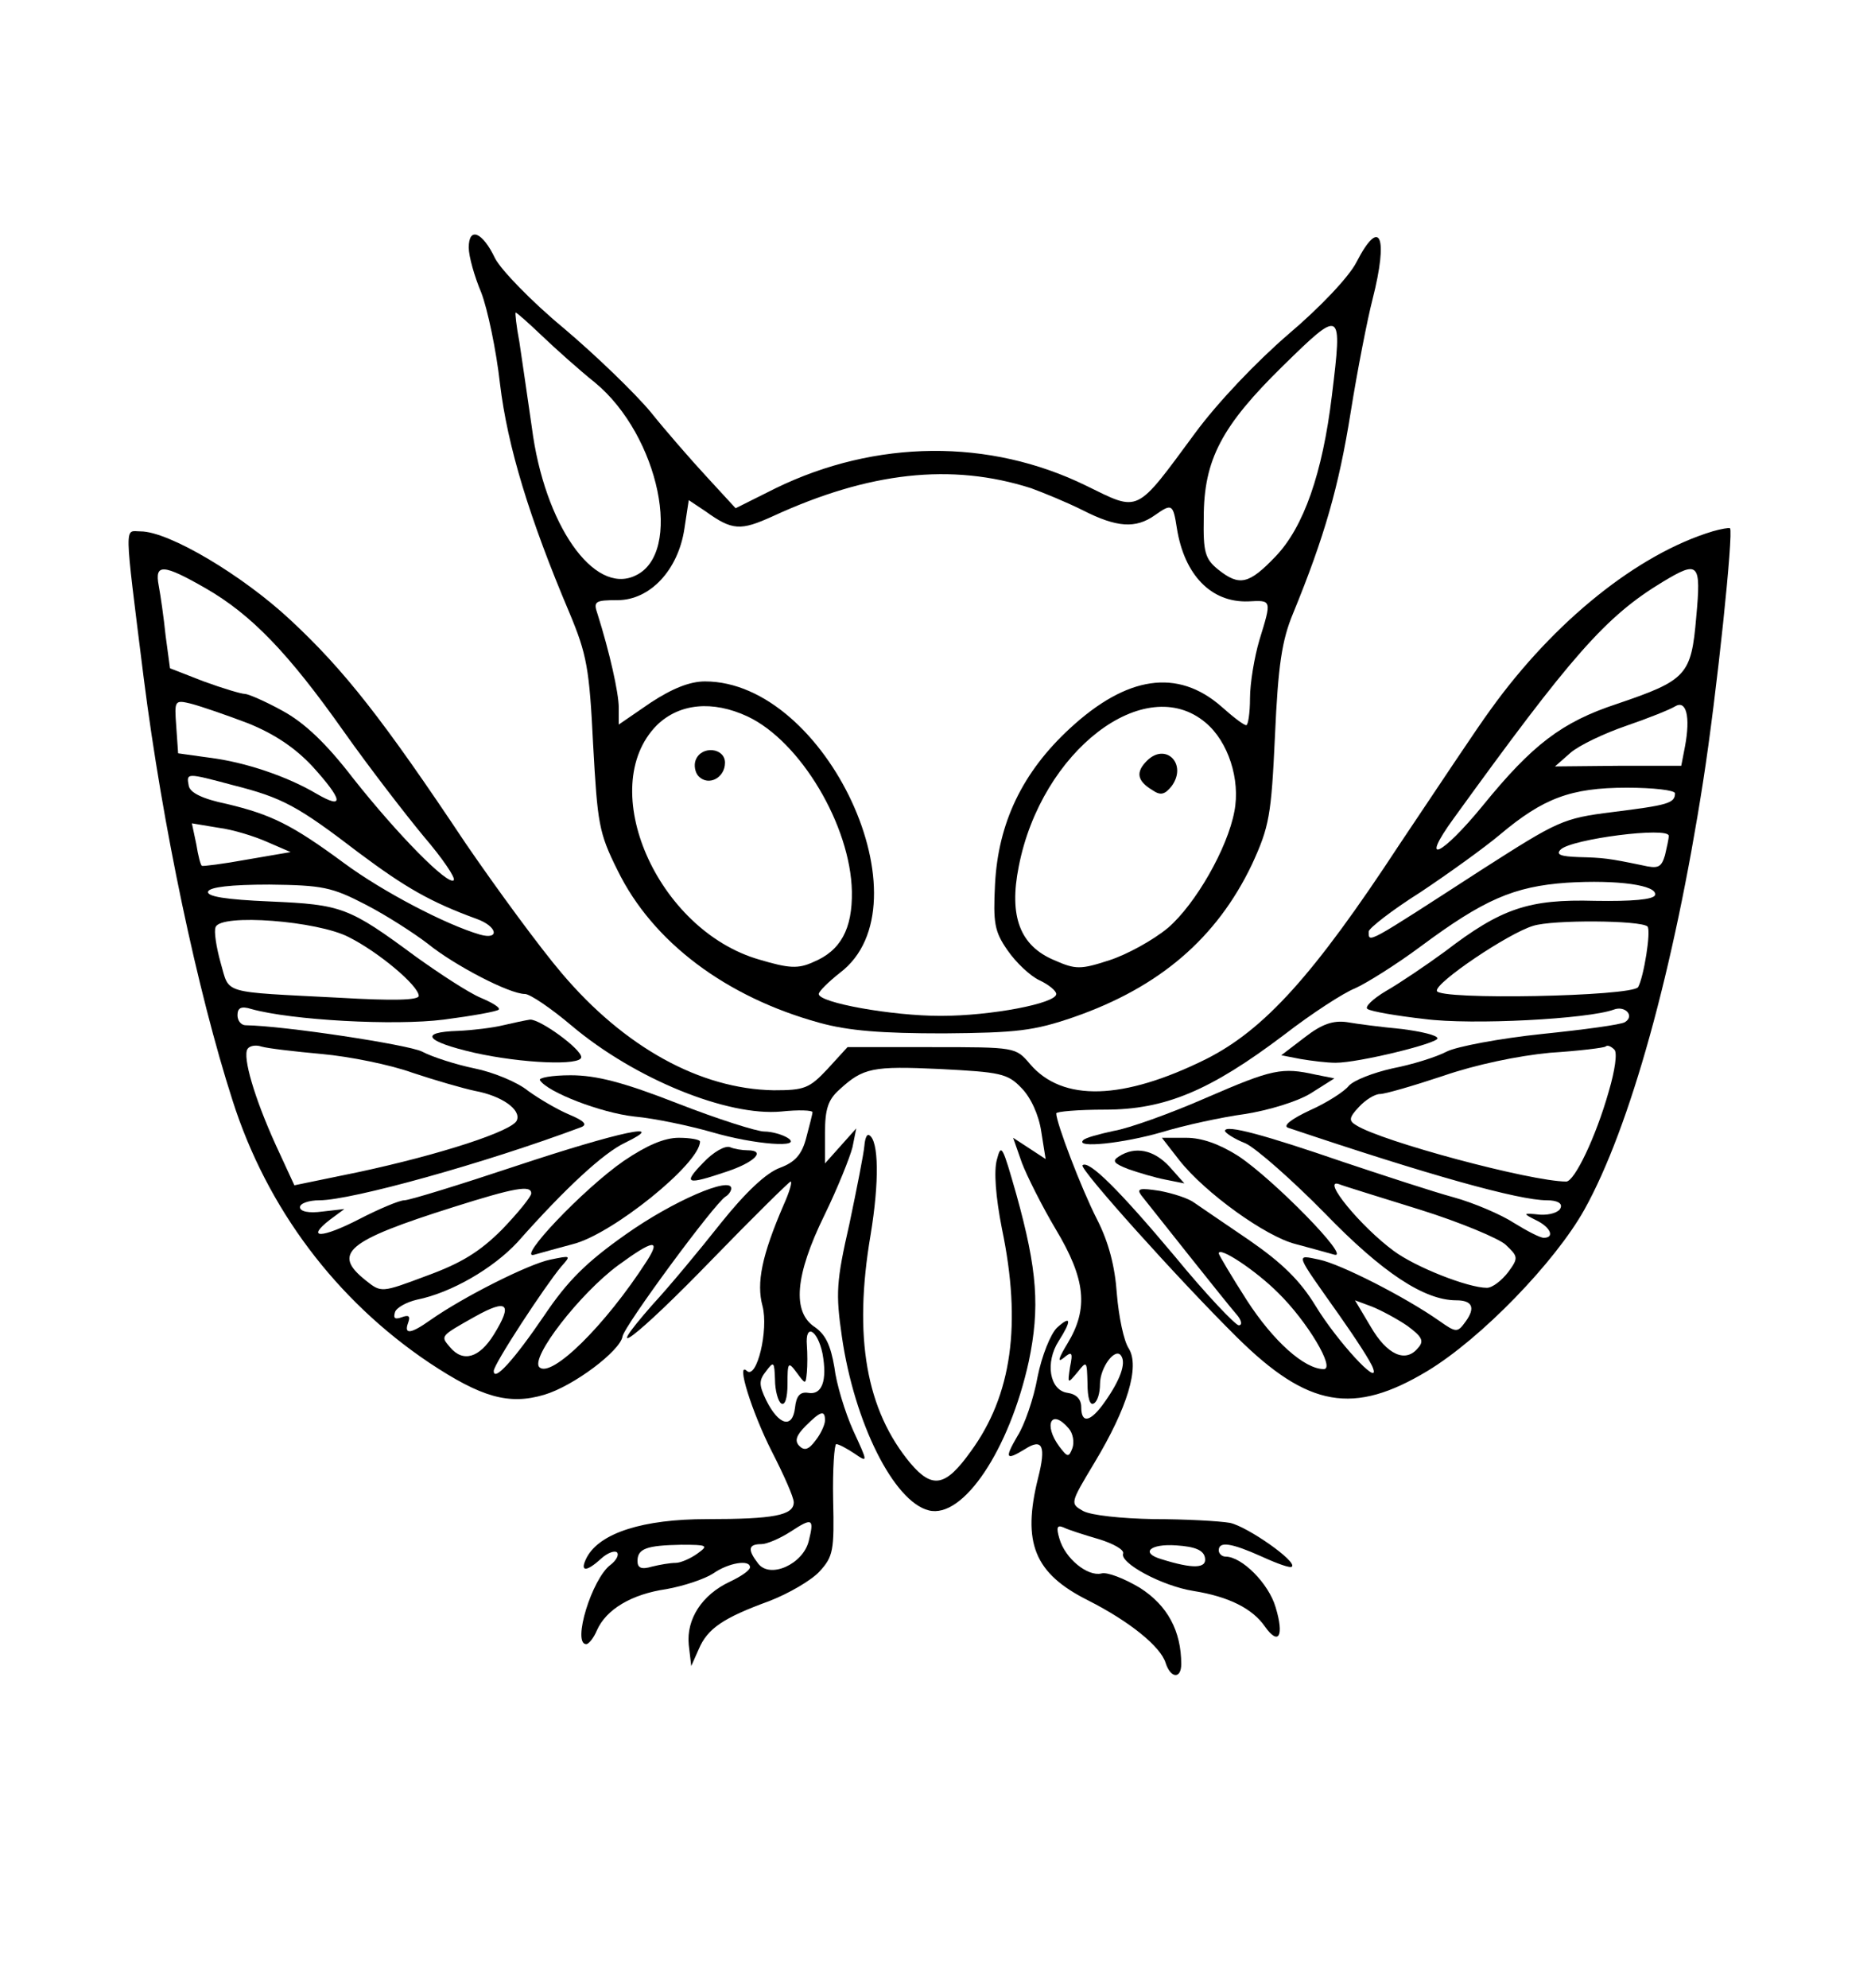 <?xml version="1.0" standalone="no"?>
<!DOCTYPE svg PUBLIC "-//W3C//DTD SVG 20010904//EN"
 "http://www.w3.org/TR/2001/REC-SVG-20010904/DTD/svg10.dtd">
<svg version="1.0" xmlns="http://www.w3.org/2000/svg"
 width="300pt" height="318pt" viewBox="0 0 300 318"
 preserveAspectRatio="xMidYMid meet">
<g transform="translate(0,318) scale(0.1,-0.1)"
fill="#000000" stroke="none">
<path d="M750 2784 c0 -14 9 -46 20 -72 10 -26 24 -92 30 -146 12 -100 47
-215 111 -366 28 -67 32 -89 38 -211 7 -126 9 -141 39 -201 56 -115 174 -203
323 -244 47 -13 100 -17 199 -17 117 1 144 4 208 26 138 48 229 127 285 244
28 61 31 78 37 207 5 112 11 152 29 195 50 122 73 202 92 321 11 69 27 150 35
181 26 102 12 133 -26 59 -12 -23 -57 -71 -109 -115 -51 -44 -113 -109 -149
-158 -96 -130 -88 -126 -174 -84 -155 76 -337 74 -497 -4 l-64 -32 -46 50
c-25 27 -66 74 -90 104 -25 30 -87 90 -139 134 -52 43 -101 94 -110 112 -20
42 -42 51 -42 17z m117 -141 c22 -21 60 -55 85 -75 103 -85 142 -274 64 -309
-66 -31 -145 82 -165 237 -7 49 -16 110 -20 137 -5 26 -7 47 -6 47 2 0 21 -17
42 -37z m1264 -96 c-15 -124 -45 -210 -90 -257 -43 -45 -58 -48 -92 -21 -21
17 -24 28 -23 83 0 93 29 147 127 243 94 92 95 91 78 -48z m-481 -148 c19 -7
56 -22 82 -35 55 -28 85 -30 116 -8 27 19 29 18 35 -21 12 -75 55 -119 114
-117 38 2 38 3 18 -62 -8 -27 -15 -69 -15 -93 0 -23 -3 -43 -6 -43 -4 0 -21
13 -40 30 -70 61 -151 49 -242 -35 -76 -70 -115 -151 -120 -250 -3 -61 -1 -75
20 -105 13 -19 36 -41 51 -48 15 -7 27 -17 27 -22 0 -15 -104 -35 -185 -35
-78 0 -195 21 -195 35 0 4 15 19 34 34 144 109 -22 466 -216 466 -24 0 -52
-11 -87 -34 l-51 -35 0 27 c0 24 -15 90 -34 150 -7 20 -4 22 32 22 52 0 97 48
107 114 l7 46 27 -18 c43 -31 56 -31 107 -8 154 71 286 86 414 45z m-454 -365
c85 -40 165 -175 167 -280 1 -60 -18 -95 -62 -113 -24 -11 -39 -10 -86 4 -164
47 -263 275 -164 375 36 35 89 40 145 14z m733 -10 c36 -30 56 -91 46 -142
-11 -59 -62 -148 -106 -186 -24 -20 -66 -43 -94 -52 -46 -15 -54 -15 -88 0
-55 23 -73 70 -57 150 36 185 202 312 299 230z"/>
<path d="M1113 1964 c-3 -8 -1 -20 5 -26 16 -16 42 -2 42 22 0 24 -38 28 -47
4z"/>
<path d="M1835 1963 c-18 -18 -16 -32 9 -47 13 -9 20 -7 31 7 25 35 -10 70
-40 40z"/>
<path d="M2740 2330 c-119 -36 -253 -143 -355 -285 -20 -27 -85 -125 -146
-216 -137 -209 -216 -296 -309 -343 -133 -66 -230 -69 -282 -8 -23 27 -23 27
-158 27 l-134 0 -32 -35 c-29 -31 -37 -34 -86 -34 -118 2 -239 69 -339 187
-35 41 -104 135 -154 208 -132 198 -194 277 -280 357 -77 72 -195 142 -240
142 -26 0 -27 21 5 -235 30 -236 86 -501 142 -675 55 -173 166 -320 315 -420
83 -55 127 -68 184 -51 47 14 121 70 125 93 2 16 147 213 165 224 5 3 9 9 9
13 0 20 -93 -20 -168 -73 -64 -45 -94 -75 -131 -130 -49 -72 -81 -107 -81 -89
0 11 82 136 108 167 16 18 16 18 -18 11 -34 -7 -138 -59 -192 -97 -31 -22 -42
-23 -35 -4 4 11 1 13 -10 9 -11 -4 -14 -2 -11 8 2 7 18 16 35 20 55 11 122 50
161 92 77 87 138 143 172 159 72 35 -8 18 -174 -37 -90 -30 -171 -55 -179 -55
-8 0 -41 -14 -72 -30 -60 -31 -87 -32 -47 -1 l23 17 -35 -4 c-22 -3 -36 0 -36
7 0 6 14 11 31 11 51 0 264 59 419 117 10 4 5 10 -19 20 -19 8 -48 25 -66 38
-17 14 -56 30 -86 36 -29 6 -67 18 -84 27 -23 11 -219 41 -282 42 -7 0 -13 7
-13 16 0 12 6 15 22 10 64 -18 229 -27 308 -17 46 6 85 13 88 16 3 3 -10 11
-29 19 -19 8 -65 38 -104 66 -107 79 -118 83 -233 88 -71 3 -102 8 -99 16 3 7
36 11 98 11 85 -1 100 -4 154 -32 33 -17 78 -46 100 -63 42 -34 130 -80 155
-80 8 0 42 -23 75 -51 101 -85 249 -145 335 -137 28 3 50 2 50 -1 0 -3 -5 -22
-10 -41 -7 -27 -18 -39 -42 -48 -22 -8 -55 -39 -95 -89 -34 -43 -83 -102 -109
-130 -86 -98 -27 -54 95 72 67 69 124 125 126 125 3 0 -2 -17 -11 -37 -35 -81
-44 -125 -34 -162 10 -38 -9 -118 -25 -104 -18 17 8 -66 40 -129 19 -37 35
-73 35 -81 0 -21 -32 -27 -139 -27 -102 0 -171 -22 -192 -61 -12 -23 -2 -25
23 -2 10 9 21 13 25 10 4 -4 -1 -13 -10 -20 -30 -22 -62 -127 -39 -127 4 0 12
10 17 22 15 34 56 58 111 66 28 5 61 16 75 25 24 17 59 23 59 10 0 -5 -15 -15
-32 -23 -45 -21 -70 -60 -66 -101 l4 -34 12 27 c14 33 39 50 113 77 31 12 67
33 80 47 22 24 24 33 22 115 -1 49 2 89 5 89 4 0 17 -7 29 -15 22 -15 22 -15
-2 37 -13 29 -27 75 -30 101 -6 35 -14 52 -31 64 -37 24 -32 83 15 179 21 43
41 93 45 109 l6 30 -25 -28 -25 -28 0 49 c0 38 5 53 23 69 38 35 53 38 161 33
96 -5 108 -7 130 -30 15 -15 28 -43 32 -70 l7 -44 -26 17 -26 17 14 -40 c8
-21 32 -69 54 -106 48 -80 53 -127 19 -183 -14 -23 -17 -32 -6 -23 13 11 15 9
10 -15 -4 -27 -4 -27 12 -8 15 19 15 18 16 -18 0 -23 4 -36 10 -32 6 3 10 17
10 31 0 27 25 60 34 45 8 -12 -2 -39 -26 -73 -23 -33 -38 -36 -38 -9 0 13 -8
21 -22 23 -29 4 -36 49 -14 83 21 33 20 42 -3 21 -10 -10 -24 -44 -31 -79 -6
-34 -21 -77 -32 -94 -21 -36 -19 -40 12 -21 28 18 34 5 21 -46 -26 -104 -6
-153 80 -196 67 -34 116 -74 124 -100 8 -25 25 -26 25 -2 0 53 -22 94 -66 122
-25 15 -53 26 -62 23 -22 -5 -58 24 -67 56 -5 17 -4 22 6 18 8 -4 33 -12 57
-19 23 -7 41 -17 39 -23 -6 -15 62 -52 113 -60 56 -9 94 -28 114 -57 22 -31
31 -15 17 31 -11 38 -54 81 -80 81 -6 0 -11 5 -11 10 0 15 20 12 69 -10 24
-11 46 -19 48 -16 9 8 -71 64 -99 70 -17 3 -72 6 -122 6 -52 1 -100 6 -113 13
-21 12 -21 12 18 77 53 88 73 154 55 183 -8 12 -16 51 -19 87 -3 44 -13 83
-32 120 -25 49 -65 154 -65 169 0 3 35 6 78 6 96 0 168 30 287 120 44 34 95
67 113 74 18 8 66 38 105 67 101 75 149 96 234 102 81 5 146 -4 141 -20 -3 -7
-37 -10 -96 -9 -106 3 -150 -12 -240 -81 -30 -22 -73 -51 -94 -63 -22 -13 -35
-26 -30 -29 6 -4 47 -11 91 -16 76 -10 262 0 303 15 18 7 34 -10 18 -20 -6 -4
-65 -12 -133 -19 -67 -7 -136 -20 -152 -28 -17 -9 -56 -21 -87 -27 -31 -7 -62
-19 -70 -28 -7 -9 -35 -27 -62 -39 -30 -14 -44 -25 -35 -28 226 -76 369 -116
414 -116 17 0 25 -5 22 -12 -2 -7 -17 -12 -33 -11 -28 3 -28 2 -6 -9 23 -11
30 -28 12 -28 -6 0 -27 11 -48 24 -20 13 -64 32 -97 41 -33 9 -112 35 -175 56
-125 43 -190 61 -190 50 0 -3 15 -13 33 -20 17 -8 75 -59 127 -112 92 -95 159
-139 210 -139 26 0 31 -12 15 -34 -13 -18 -15 -18 -42 1 -54 38 -158 91 -192
98 -39 8 -40 13 32 -89 26 -37 51 -75 54 -85 11 -31 -58 44 -92 100 -25 41
-54 69 -106 105 -40 27 -79 54 -88 60 -9 7 -34 15 -55 19 -32 5 -38 4 -30 -7
19 -24 137 -173 152 -190 9 -10 10 -18 4 -18 -5 0 -52 49 -102 110 -89 106
-138 155 -148 146 -5 -6 154 -183 247 -275 114 -113 187 -125 305 -54 86 52
204 174 251 258 73 131 143 383 190 685 22 141 49 400 43 405 -2 1 -14 -1 -28
-5z m-2411 -91 c73 -42 132 -103 221 -229 41 -58 99 -133 128 -168 30 -35 51
-66 48 -70 -9 -9 -89 72 -161 163 -43 56 -78 89 -113 108 -27 15 -55 27 -60
27 -6 0 -36 9 -66 20 l-54 21 -7 52 c-3 29 -8 64 -11 80 -7 36 7 35 75 -4z
m2385 -46 c-8 -93 -15 -101 -127 -139 -88 -29 -135 -65 -214 -162 -67 -82
-103 -98 -47 -21 188 260 243 323 334 378 58 35 62 31 54 -56z m-2317 -170
c42 -17 75 -39 103 -69 48 -53 52 -70 7 -44 -47 28 -115 51 -172 58 l-50 7 -3
43 c-3 42 -3 43 25 36 15 -4 56 -18 90 -31z m2299 -37 l-6 -31 -101 0 -101 -1
25 22 c14 12 54 31 89 43 35 12 70 26 78 31 18 11 25 -16 16 -64z m-2323 -62
c79 -20 103 -33 201 -108 75 -56 115 -79 189 -106 33 -12 37 -34 5 -25 -55 16
-156 69 -217 114 -84 62 -117 78 -188 95 -39 8 -59 18 -61 29 -4 21 -4 21 71
1z m2307 -13 c0 -16 -12 -19 -100 -30 -80 -10 -87 -14 -209 -92 -187 -121
-181 -118 -181 -99 0 5 37 34 83 63 45 30 102 71 127 92 69 58 113 75 203 75
42 0 77 -4 77 -9z m-2252 -78 l37 -16 -70 -12 c-38 -7 -71 -11 -72 -10 -2 1
-6 16 -9 35 l-7 33 42 -7 c24 -3 59 -14 79 -23z m2242 10 c0 -5 -3 -18 -6 -31
-6 -20 -11 -22 -37 -16 -53 11 -62 12 -101 13 -29 1 -37 4 -29 12 17 17 173
37 173 22z m-2112 -162 c48 -24 112 -78 112 -94 0 -7 -41 -8 -127 -3 -192 10
-175 5 -190 56 -7 25 -11 51 -8 57 8 22 163 10 213 -16z m2078 17 c6 -7 -6
-81 -15 -97 -10 -15 -320 -21 -322 -6 -3 13 114 92 154 104 31 10 172 9 183
-1z m-2121 -204 c44 -4 109 -17 145 -30 36 -12 81 -25 100 -29 43 -8 74 -30
67 -47 -6 -17 -123 -55 -254 -83 l-102 -21 -30 65 c-34 75 -53 140 -45 153 3
5 13 7 22 4 10 -3 53 -8 97 -12z m2059 -60 c-21 -74 -55 -144 -68 -144 -56 0
-295 64 -336 90 -12 7 -12 12 4 29 11 12 26 21 34 21 8 0 53 13 101 29 52 18
119 32 171 37 47 3 87 8 89 10 3 3 9 0 14 -5 5 -5 1 -33 -9 -67z m-302 -189
c64 -20 126 -46 137 -56 20 -19 21 -21 4 -44 -10 -13 -25 -25 -34 -25 -30 0
-114 33 -149 59 -53 39 -116 116 -88 107 7 -3 66 -21 130 -41z m-1422 26 c0
-5 -21 -31 -47 -58 -36 -36 -66 -54 -121 -74 -72 -27 -72 -27 -97 -7 -54 43
-31 63 140 117 98 31 125 36 125 22z m185 -108 c-67 -104 -153 -188 -172 -170
-15 15 65 118 126 163 56 41 69 43 46 7z m1010 -51 c47 -46 92 -122 73 -122
-31 0 -81 45 -123 110 -25 39 -45 73 -45 75 0 12 59 -27 95 -63z m-1255 -67
c-23 -37 -49 -45 -70 -20 -15 18 -17 17 40 49 52 29 61 21 30 -29z m1462 14
c23 -17 27 -24 17 -35 -20 -25 -50 -11 -76 34 l-25 42 27 -10 c15 -6 41 -20
57 -31z m-936 -44 c8 -44 -1 -67 -23 -63 -13 2 -19 -5 -21 -24 -4 -34 -26 -28
-46 12 -12 25 -12 32 0 47 12 16 13 15 14 -14 0 -17 5 -35 10 -38 6 -4 10 9
10 31 0 35 1 37 15 18 14 -19 14 -19 16 1 1 11 1 30 0 43 -3 36 17 25 25 -13z
m4 -107 c0 -7 -7 -22 -15 -32 -11 -15 -18 -17 -26 -9 -8 8 -5 17 10 32 24 24
31 26 31 9z m390 -13 c7 -8 9 -22 6 -31 -6 -16 -8 -15 -21 2 -26 35 -13 62 15
29z m-416 -180 c-9 -37 -62 -61 -81 -36 -17 22 -16 31 5 31 9 0 30 9 47 20 35
23 38 21 29 -15z m-178 -20 c-11 -8 -27 -15 -35 -15 -9 0 -26 -3 -38 -6 -17
-5 -23 -2 -23 9 0 20 15 25 70 26 42 0 44 -1 26 -14z m812 -7 c3 -17 -19 -18
-70 -2 -34 10 -18 25 24 22 31 -2 44 -8 46 -20z"/>
<path d="M805 1540 c-16 -4 -49 -8 -72 -9 -64 -2 -52 -17 26 -35 76 -17 171
-21 171 -7 0 13 -66 61 -82 60 -7 -1 -26 -5 -43 -9z"/>
<path d="M2088 1521 l-38 -29 31 -6 c18 -3 42 -6 56 -6 37 0 163 31 163 39 0
5 -26 11 -57 15 -32 3 -71 8 -88 11 -22 3 -40 -3 -67 -24z"/>
<path d="M1930 1424 c-57 -25 -124 -49 -148 -53 -23 -5 -46 -11 -49 -15 -13
-13 64 -5 126 13 36 11 96 24 133 29 38 6 84 20 105 33 l38 24 -30 6 c-54 12
-69 9 -175 -37z"/>
<path d="M864 1452 c12 -19 97 -52 151 -58 33 -3 89 -15 124 -25 68 -20 148
-26 121 -9 -8 5 -25 10 -37 10 -12 0 -75 20 -139 45 -87 34 -130 45 -171 45
-30 0 -52 -4 -49 -8z"/>
<path d="M1383 1347 c-1 -12 -12 -68 -24 -125 -21 -92 -22 -111 -12 -180 20
-138 83 -264 139 -278 55 -14 129 97 160 238 18 86 14 146 -20 268 -22 77 -24
82 -31 55 -5 -18 -2 -59 8 -110 32 -153 16 -267 -50 -357 -40 -56 -61 -60 -96
-19 -71 85 -92 202 -64 366 14 85 13 150 -2 159 -4 3 -7 -5 -8 -17z"/>
<path d="M998 1323 c-65 -45 -173 -159 -143 -150 11 3 39 11 62 17 63 16 203
129 203 164 0 3 -15 6 -34 6 -23 0 -51 -12 -88 -37z"/>
<path d="M1887 1324 c41 -52 138 -122 186 -134 23 -6 51 -14 62 -17 28 -7 -99
122 -154 158 -30 19 -58 29 -83 29 l-39 0 28 -36z"/>
<path d="M1125 1320 c-33 -34 -27 -36 38 -14 45 15 63 34 33 34 -8 0 -21 2
-28 5 -8 3 -27 -8 -43 -25z"/>
<path d="M1790 1330 c-11 -7 -8 -11 15 -20 17 -6 44 -14 60 -17 l30 -6 -24 27
c-25 27 -55 33 -81 16z"/>
</g>
</svg>
